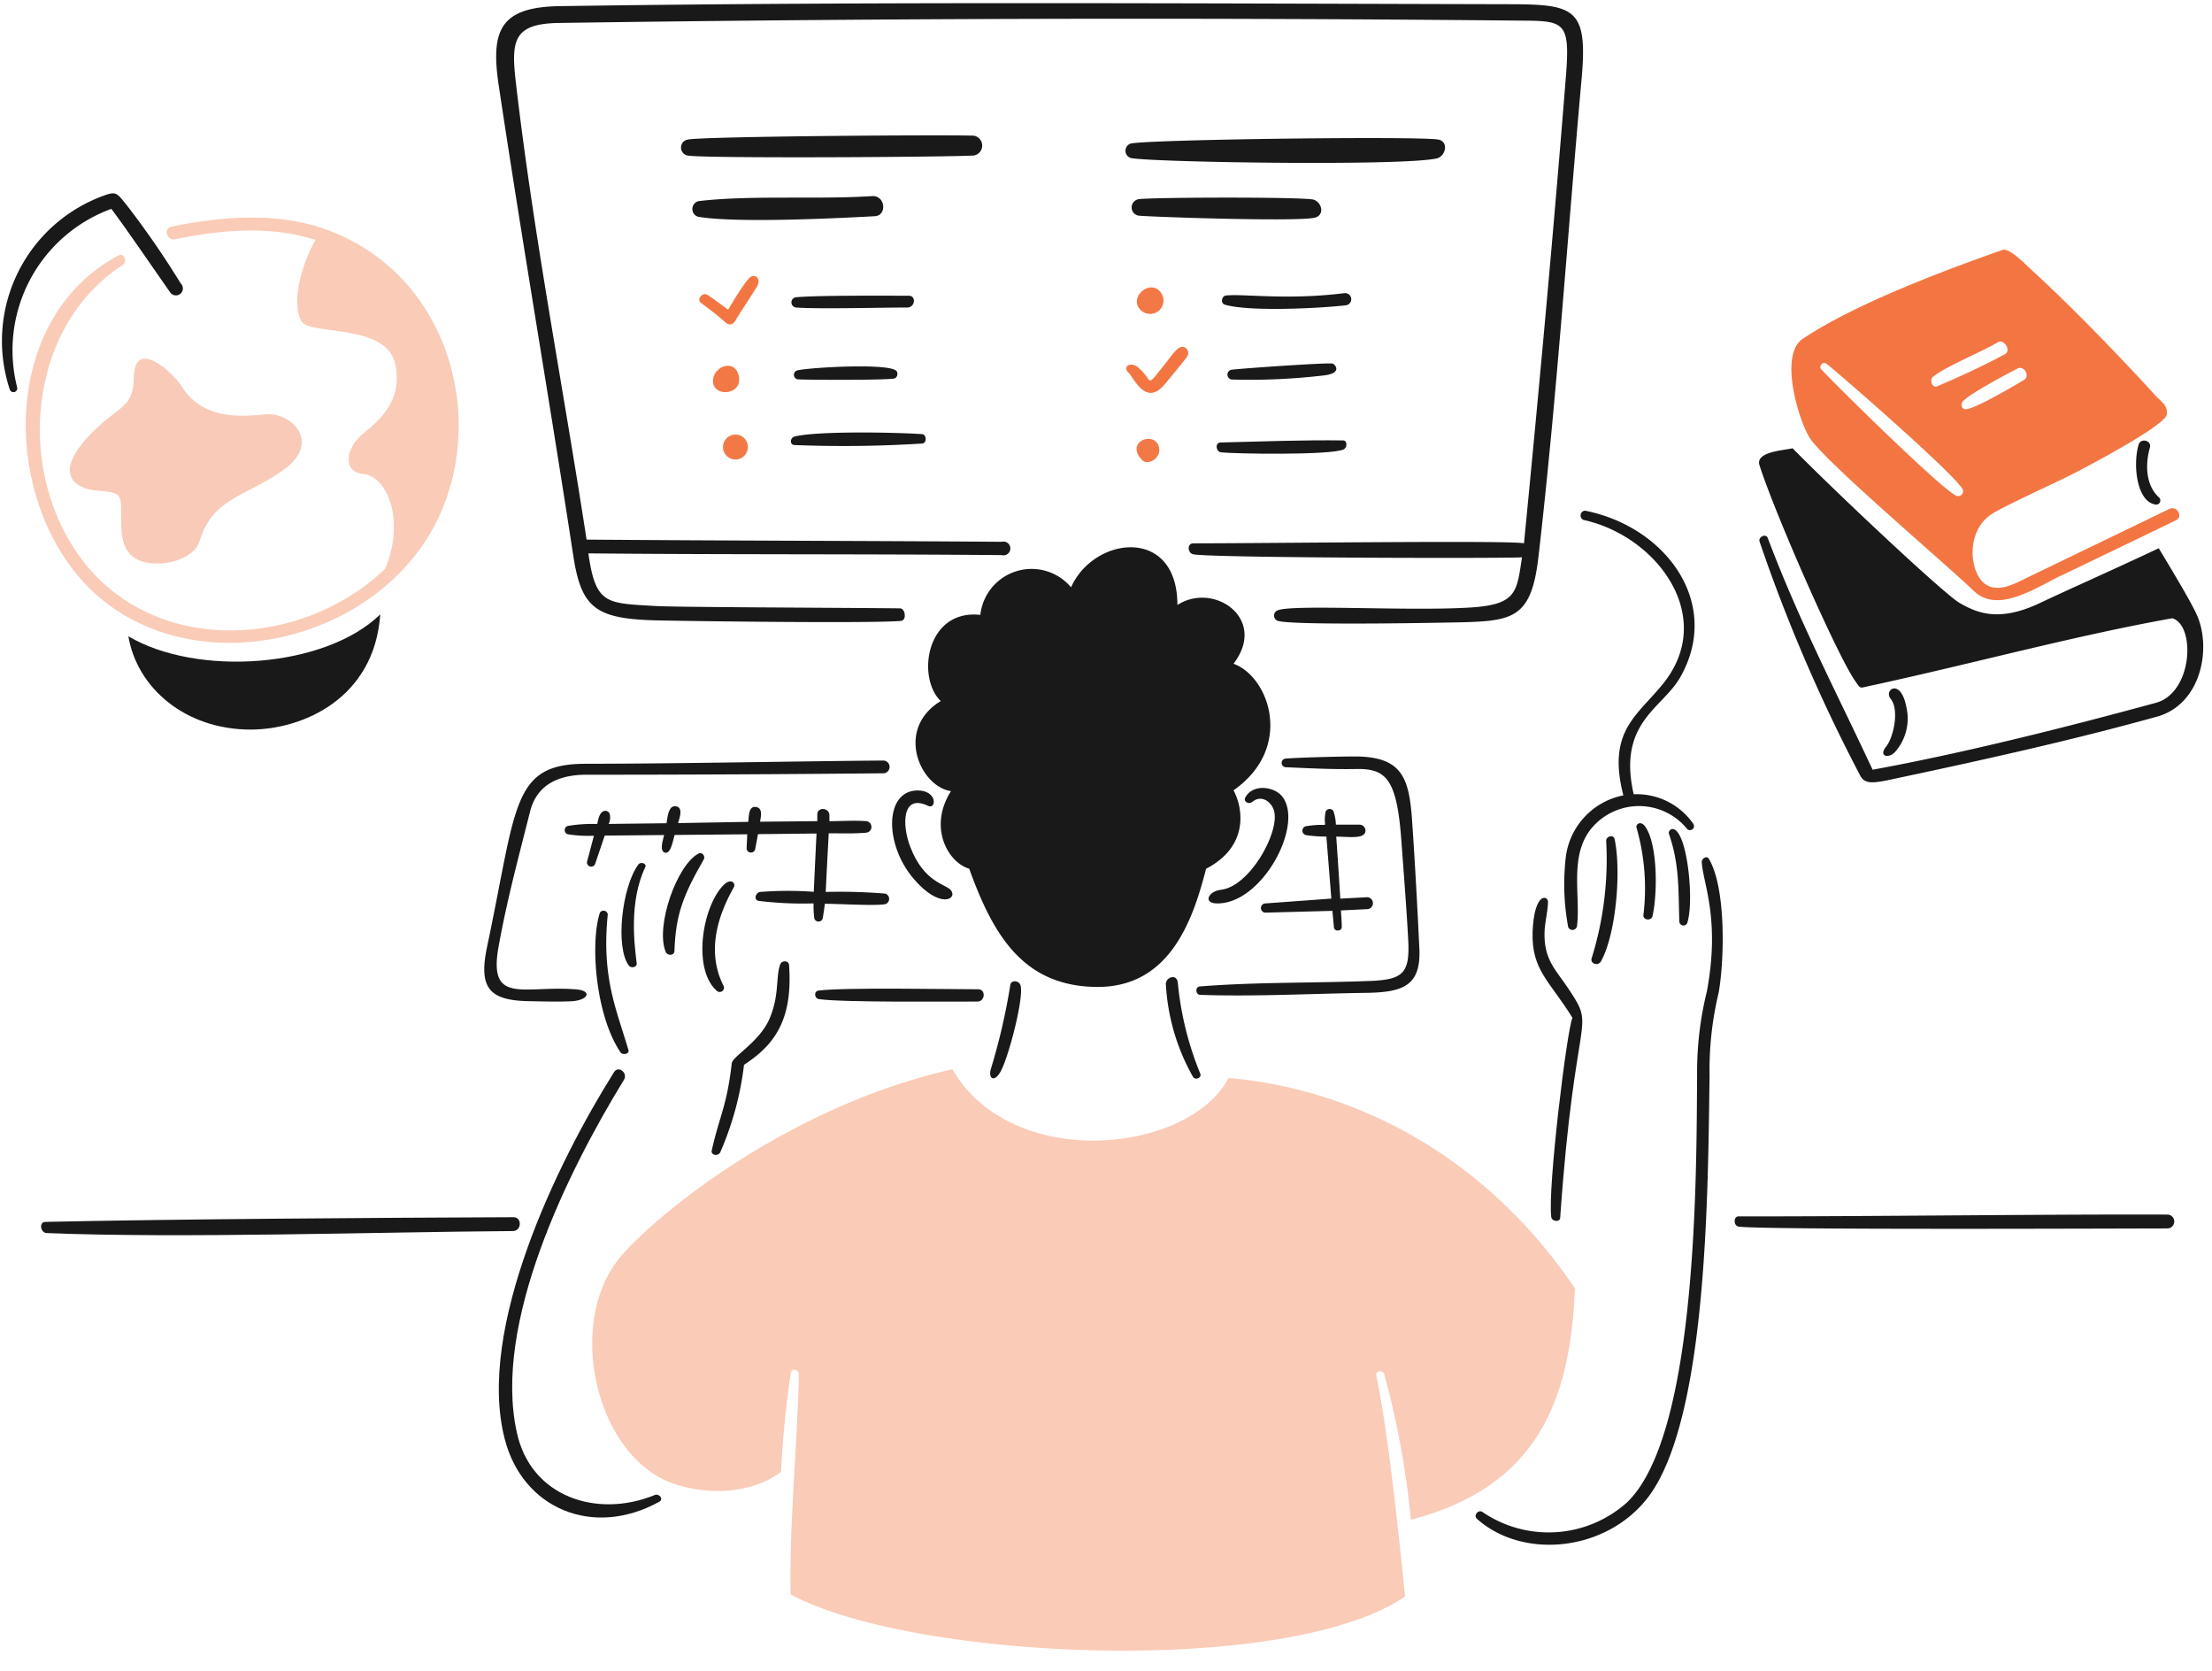 <?xml version="1.0" encoding="UTF-8" standalone="no"?>
<svg
   viewBox="0 0 600 453"
   id="Online-Exam-Tests-1--Streamline-Brooklyn"
   version="1.1"
   sodipodi:docname="seo-e-commerce-legal.svg"
   width="600"
   height="453"
   inkscape:version="1.3.2 (091e20e, 2023-11-25, custom)"
   xmlns:inkscape="http://www.inkscape.org/namespaces/inkscape"
   xmlns:sodipodi="http://sodipodi.sourceforge.net/DTD/sodipodi-0.dtd"
   xmlns="http://www.w3.org/2000/svg"
   xmlns:svg="http://www.w3.org/2000/svg">
  <defs
     id="defs50" />
  <sodipodi:namedview
     id="namedview50"
     pagecolor="#ffffff"
     bordercolor="#000000"
     borderopacity="0.25"
     inkscape:showpageshadow="2"
     inkscape:pageopacity="0.0"
     inkscape:pagecheckerboard="0"
     inkscape:deskcolor="#d1d1d1"
     inkscape:zoom="1.4371945"
     inkscape:cx="291.88811"
     inkscape:cy="238.31151"
     inkscape:window-width="1920"
     inkscape:window-height="1009"
     inkscape:window-x="1912"
     inkscape:window-y="-8"
     inkscape:window-maximized="1"
     inkscape:current-layer="Online-Exam-Tests-1--Streamline-Brooklyn" />
  <desc
     id="desc1">Online Exam Tests 1 Streamline Illustration: https://streamlinehq.com</desc>
  <path
     d="m 334.594,214.302 c 16.46,-11.489 9.74,-30.789 0,-34.321 9.344,-12.218 -5.341,-22.307 -15.225,-15.935 0,-21.411 -22.665,-18.684 -28.848,-4.785 a 13.984,13.984 0 0 0 -24.606,7.474 c -14.688,-1.587 -17.355,16.984 -10.742,23.372 -12.501,7.606 -5.605,23.186 2.78,24.421 -6.202,9.74 -0.895,19.3 4.951,21.05 6.503,18.084 14.688,31.76 34.343,32.046 19.655,0.286 26.155,-17.336 29.894,-32.046 11.339,-5.859 10.274,-15.951 7.452,-21.276 z"
     fill="#191919"
     stroke-width="1"
     id="path1" />
  <path
     d="m 319.479,266.503 c -0.276,-2.693 -3.418,-1.401 -3.23,0.449 a 57.155,57.155 0 0 0 7.339,25.037 c 0.628,1.027 2.429,0.314 1.982,-0.858 a 86.289,86.289 0 0 1 -6.092,-24.628 z"
     fill="#191919"
     stroke-width="1"
     id="path2" />
  <path
     d="m 251.752,218.525 c 2.246,1.081 2.598,-4.128 -2.802,-4.185 -8.967,0 -9.193,14.424 -1.194,23.878 7.135,8.426 12.086,5.605 10.164,3.176 -1.329,-1.662 -7.289,-2.036 -10.996,-11.716 -2.306,-5.922 -2.319,-14.587 4.829,-11.153 z"
     fill="#191919"
     stroke-width="1"
     id="path3" />
  <path
     d="m 274.043,267.084 a 169.238,169.238 0 0 1 -5.269,22.775 c -0.767,2.598 0.895,3.736 2.557,0.842 2.13,-3.588 6.447,-20.01 5.495,-23.447 -0.393,-1.458 -2.561,-1.571 -2.784,-0.17 z"
     fill="#191919"
     stroke-width="1"
     id="path4" />
  <path
     d="m 337.808,216.19 c -0.653,1.197 0.895,2.055 1.869,1.257 2.485,-2.111 5.36,0 5.969,2.674 1.31,5.922 -6.764,20.308 -14.515,21.166 -3.736,0.412 -5.416,4.54 0.88,3.55 11.543,-1.866 21.597,-21.823 15.709,-28.958 -2.328,-2.718 -7.946,-3.293 -9.912,0.311 z"
     fill="#191919"
     stroke-width="1"
     id="path5" />
  <path
     d="m 139.26,330.064 c -37.89,0.151 -93.138,0.525 -126.928,1.272 -1.869,0 -1.329,2.95 0.28,3.026 36.357,1.477 89.855,-0.283 126.504,-0.54 2.403,-0.019 2.554,-3.767 0.145,-3.758 z"
     fill="#191919"
     stroke-width="1"
     id="path6" />
  <path
     d="m 588.073,329.357 c -30.416,-0.138 -83.198,0.54 -116.51,0.484 -1.386,0 -1.386,2.542 0,2.765 5.79,0.943 105.429,0.506 116.469,0.506 a 1.885,1.885 0 0 0 0.041,-3.754 z"
     fill="#191919"
     stroke-width="1"
     id="path7" />
  <path
     d="m 383.04,222.675 c -0.801,-11.678 -2.671,-17.377 -15.081,-17.544 -6.538,0 -17.789,0.39 -19.41,0.597 a 1.178,1.178 0 0 0 0.129,2.315 c 6.78,0.298 12.724,0.6 19.077,0.487 8.147,-0.151 11.116,2.485 12.35,19.262 0.653,8.985 1.382,17.974 1.866,26.978 0.484,9.004 -1.307,10.798 -9.827,11.21 -15.561,0.628 -31.239,0.28 -46.709,1.514 -1.288,0.094 -1.194,2.221 0.094,2.278 14.949,0.506 30.079,-0.336 45.119,-0.544 10.032,-0.148 14.817,-1.995 14.352,-12.011 -0.559,-11.603 -1.172,-23.073 -1.96,-34.544 z"
     fill="#191919"
     stroke-width="1"
     id="path8" />
  <path
     d="m 343.149,247.479 18.257,-0.487 c 0.151,1.495 0.28,2.991 0.427,4.502 0.132,1.197 2.168,1.065 2.114,-0.148 0,-1.495 -0.132,-2.972 -0.226,-4.468 l 7.286,-0.355 a 1.624,1.624 0 0 0 -0.129,-3.23 l -7.323,0.39 q -0.509,-8.37 -1.106,-16.815 c 3.252,0 7.738,0.748 7.924,-1.492 a 1.64,1.64 0 0 0 -1.477,-1.756 h -6.538 a 12.834,12.834 0 0 0 -0.653,-3.626 1.178,1.178 0 0 0 -2.149,0.151 c -0.971,5.316 2.199,2.721 -5.363,3.902 a 1.235,1.235 0 0 0 0.113,2.413 35.86,35.86 0 0 0 5.473,0.39 l 1.345,16.818 -18.084,1.326 a 1.257,1.257 0 0 0 0.11,2.485 z"
     fill="#191919"
     stroke-width="1"
     id="path9" />
  <path
     d="m 265.337,268.262 c -7.474,0 -36.379,-0.562 -43.309,0.352 -1.364,0.17 -1.14,2.149 0.132,2.319 6.708,0.943 35.703,0.628 42.97,0.653 2.092,0 2.353,-3.324 0.207,-3.324 z"
     fill="#191919"
     stroke-width="1"
     id="path10" />
  <path
     d="m 143.875,271.492 c 1.681,0.022 7.471,0.204 11.358,0 4.483,-0.352 5.341,-2.828 1.14,-3.195 -13.978,-1.188 -23.727,4.273 -21.26,-10.871 2.278,-12.969 5.605,-25.188 8.668,-37.368 1.885,-7.474 8.015,-9.978 15.263,-9.978 q 40.388,0 80.744,-0.393 a 1.737,1.737 0 0 0 -0.11,-3.456 c -26.925,0.223 -53.941,0.842 -80.825,0.88 -20.107,0 -18.628,11.345 -26.705,49.474 -2.435,11.452 0.553,14.773 11.728,14.908 z"
     fill="#191919"
     stroke-width="1"
     id="path11" />
  <path
     d="m 223.168,248.997 c 0.204,-1.257 0.424,-2.551 0.559,-3.924 3.736,0 13.434,0.6 16.366,0.113 a 1.495,1.495 0 0 0 0,-2.875 152.656,152.656 0 0 0 -16.124,-0.449 q 0.396,-7.958 0.823,-15.901 c 3.381,0 6.837,0.129 10.201,-0.167 a 1.571,1.571 0 0 0 0,-3.12 c -3.308,-0.245 -6.689,0 -10.016,0 v -1.499 c 0.113,-2.13 -3.192,-2.513 -3.286,-0.371 v 1.869 l -15.527,0.148 c 0.204,-1.326 0.861,-3.739 -1.159,-3.996 -2.02,-0.258 -1.866,2.652 -2.036,4.034 l -19.039,0.336 c 0.314,-1.197 1.477,-4.053 -0.427,-4.521 -2.281,-0.544 -2.429,3.12 -2.711,4.559 l -15.693,0.189 a 3.852,3.852 0 0 0 0.242,-2.802 1.257,1.257 0 0 0 -1.681,-0.628 c -1.178,0.553 -1.389,2.403 -1.681,3.456 a 39.929,39.929 0 0 0 -7.958,0.518 1.178,1.178 0 0 0 0,2.262 35.587,35.587 0 0 0 7.078,0.393 l -1.866,7.044 a 1.144,1.144 0 0 0 2.199,0.597 l 2.595,-7.679 16.105,-0.148 c -0.204,1.118 -1.382,4.314 0.207,4.763 1.59,0.449 2.13,-3.01 2.652,-4.785 l 19.674,-0.185 c 0,1.257 -0.113,2.561 -0.151,3.852 a 1.178,1.178 0 0 0 2.319,0.22 c 0.261,-1.36 0.522,-2.746 0.767,-4.109 l 15.879,-0.167 q -0.39,7.902 -0.745,15.806 a 97.197,97.197 0 0 0 -14.537,0.035 c -1.232,0.154 -1.885,2.199 -0.355,2.432 a 98.338,98.338 0 0 0 14.835,0.672 28.59,28.59 0 0 0 0.185,3.996 1.184,1.184 0 0 0 2.306,0.031 z"
     fill="#191919"
     stroke-width="1"
     id="path12" />
  <path
     d="m 417.305,150.986 c 5.105,-44.384 7.81,-86.506 11.716,-129.756 C 430.72,2.229 427.079,1.201 409.57,1.145 324.487,0.956 236.545,0.397 151.852,1.666 135.729,1.911 133.021,8.094 135.279,23.172 c 6.372,42.486 13.714,84.991 20.217,127.497 2.199,14.292 6.07,17.17 22.812,17.563 7.135,0.167 57.039,0.858 66.006,0.148 1.737,-0.129 1.257,-3.399 -0.204,-3.418 -18.684,-0.189 -60.721,-0.298 -66.292,-0.628 -13.321,-0.804 -16.237,-0.28 -18.222,-14.276 37.478,0.355 74.545,0.132 112.099,0.468 a 1.869,1.869 0 1 0 0,-3.607 c -34.06,-0.261 -76.414,-0.298 -112.586,-0.597 C 152.776,105.087 144.761,63.983 139.945,22.534 138.6,11.007 139.16,6.391 151.714,6.222 237.658,4.965 323.956,4.748 409.969,5.568 c 14.182,0.151 16.07,-0.767 14.766,15.341 -3.362,42.166 -7.248,84.41 -11.358,126.428 -2.828,-0.858 -69.71,0 -89.682,0 -1.756,0 -1.605,2.636 0,2.972 4.895,1.009 87.813,1.156 89.139,0.801 -1.477,9.922 -1.439,13.079 -15.599,13.714 -16.909,0.861 -47.57,-1.009 -50.803,0.748 a 1.502,1.502 0 0 0 0,2.711 c 2.262,1.194 33.617,0.801 49.923,0.465 14.132,-0.371 19.049,-1.235 20.949,-17.764 z"
     fill="#191919"
     stroke-width="1"
     id="path13" />
  <path
     d="m 331.232,122.659 c 3.271,0.396 29.743,0.861 33.237,-0.801 0.974,-0.468 1.046,-2.41 -0.113,-2.429 -11.097,-0.151 -22.178,0.298 -33.256,0.559 -1.609,0.038 -1.323,2.498 0.132,2.671 z"
     fill="#191919"
     stroke-width="1"
     id="path14" />
  <path
     d="m 356.772,58.988 c 2.652,-0.801 1.681,-4.185 -0.43,-4.838 -2.466,-0.785 -43.812,-0.657 -47.362,-0.151 a 2.262,2.262 0 0 0 -0.223,4.464 c 2.202,0.317 43.869,1.766 48.016,0.525 z"
     fill="#191919"
     stroke-width="1"
     id="path15" />
  <path
     d="m 358.714,101.848 c 5.438,-0.537 3.607,-2.828 2.828,-3.233 -0.779,-0.405 -25.731,1.364 -27.597,1.662 a 1.348,1.348 0 0 0 0.132,2.636 172.17,172.17 0 0 0 24.638,-1.065 z"
     fill="#191919"
     stroke-width="1"
     id="path16" />
  <path
     d="m 236.58,53.176 c -15.081,0.974 -32.938,-0.314 -47.127,1.367 a 2.199,2.199 0 0 0 -0.075,4.238 c 10.145,1.722 36.583,0.468 47.849,-0.148 3.484,-0.151 2.925,-5.687 -0.647,-5.457 z"
     fill="#191919"
     stroke-width="1"
     id="path17" />
  <path
     d="m 215.524,120.68 a 338.09,338.09 0 0 0 34.66,-0.412 c 1.307,-0.167 1.084,-2.466 0,-2.542 -7.606,-0.522 -28.791,-0.877 -34.679,0.657 -1.175,0.298 -1.417,2.231 0.019,2.297 z"
     fill="#191919"
     stroke-width="1"
     id="path18" />
  <path
     d="m 216.271,100.444 a 1.235,1.235 0 0 0 0.336,2.429 c 1.869,0.148 25.222,0.261 26.158,-0.298 a 1.364,1.364 0 0 0 0.462,-1.885 c -1.464,-2.366 -24.022,-1.024 -26.956,-0.245 z"
     fill="#191919"
     stroke-width="1"
     id="path19" />
  <path
     d="m 364.617,79.501 c -15.615,1.935 -27.107,0.132 -32.046,0.628 -1.216,0.11 -1.59,2.111 -0.336,2.485 6.708,1.998 26.325,0.943 32.844,0.167 a 1.651,1.651 0 1 0 -0.449,-3.271 z"
     fill="#191919"
     stroke-width="1"
     id="path20" />
  <path
     d="m 264.102,36.791 c -7.854,-0.28 -73.408,0.17 -77.602,1.065 a 2.199,2.199 0 0 0 0,4.317 c 4.185,0.82 69.876,0.43 77.602,0 a 2.721,2.721 0 0 0 0,-5.382 z"
     fill="#191919"
     stroke-width="1"
     id="path21" />
  <path
     d="m 246.52,80.192 c -7.195,0 -24.506,-0.129 -30.604,0.412 a 1.401,1.401 0 0 0 0,2.784 c 6.017,0.449 23.073,0 30.161,0 2.124,0.019 2.535,-3.195 0.443,-3.195 z"
     fill="#191919"
     stroke-width="1"
     id="path22" />
  <path
     d="m 390.273,37.875 c -4.056,-0.99 -76.38,-0.113 -83.386,1.009 a 2.048,2.048 0 0 0 0.223,4.037 c 7.854,1.137 74.287,2.13 82.748,0 2.224,-0.653 3.161,-4.37 0.415,-5.046 z"
     fill="#191919"
     stroke-width="1"
     id="path23" />
  <path
     d="m 173.169,234.406 c -4.439,5.938 -6.353,22.42 -2.595,27.428 0.653,0.839 2.24,0.43 2.13,-0.562 -0.581,-4.967 -2.199,-16.589 2.334,-26.155 0.468,-0.933 -1.235,-1.558 -1.869,-0.71 z"
     fill="#191919"
     stroke-width="1"
     id="path24" />
  <path
     d="m 162.726,247.479 c -2.652,7.977 -1.288,27.707 5.605,37.909 0.525,0.763 2.466,0.465 2.13,-0.653 -3.252,-11.062 -7.323,-19.639 -5.605,-36.759 a 1.159,1.159 0 0 0 -2.13,-0.496 z"
     fill="#191919"
     stroke-width="1"
     id="path25" />
  <path
     d="m 177.546,405.417 c -15.549,6.356 -33.617,0.559 -37.368,-17.041 -6.481,-29.391 13.563,-70.304 29.071,-95.567 1.14,-1.869 -1.53,-3.962 -2.689,-2.092 -15.357,24.402 -37.368,69.578 -29.668,99.434 4.838,18.945 23.95,27.054 42.037,17.019 1.1,-0.691 -0.126,-2.287 -1.382,-1.753 z"
     fill="#191919"
     stroke-width="1"
     id="path26" />
  <path
     d="m 189.519,231.437 c -5.913,2.991 -11.81,19.793 -8.951,26.68 0.468,1.137 2.334,1.027 2.372,-0.207 0.336,-9.975 2.375,-15.115 7.999,-24.943 0.408,-0.729 -0.43,-2.033 -1.42,-1.53 z"
     fill="#191919"
     stroke-width="1"
     id="path27" />
  <path
     d="m 211.622,261.532 c -1.257,3.478 -0.151,8.241 -2.859,14.631 -2.708,6.39 -10.054,10.239 -10.277,12.184 -1.326,11.625 -3.324,14.251 -5.416,23.563 -0.336,1.42 1.681,1.662 2.278,0.597 a 83.864,83.864 0 0 0 6.466,-23.764 c 7.977,-5.231 13.302,-11.81 12.218,-27.073 -0.075,-1.238 -1.979,-1.332 -2.41,-0.138 z"
     fill="#191919"
     stroke-width="1"
     id="path28" />
  <path
     d="m 196.186,267.178 c -4.857,-9.755 -0.943,-19.825 2.828,-26.513 0.657,-1.159 -0.71,-2.746 -2.828,-0.578 -5.734,5.903 -8.407,22.737 -1.756,28.59 a 1.162,1.162 0 0 0 1.756,-1.499 z"
     fill="#191919"
     stroke-width="1"
     id="path29" />
  <path
     d="m 448.245,248.4 c 1.348,-5.941 1.439,-19.13 -1.869,-24.101 -1.304,-1.998 -2.78,-0.748 -2.482,0.113 a 59.76,59.76 0 0 1 1.869,23.783 c -0.057,1.342 2.165,1.605 2.482,0.204 z"
     fill="#191919"
     stroke-width="1"
     id="path30" />
  <path
     d="m 434.229,260.731 c 4.05,-7.157 5.605,-24.289 3.736,-33.165 -0.276,-1.401 -2.334,-0.801 -2.293,0.449 a 90.169,90.169 0 0 1 -3.965,31.911 c -0.352,1.439 1.778,2.092 2.523,0.804 z"
     fill="#191919"
     stroke-width="1"
     id="path31" />
  <path
     d="m 452.694,226.093 c 3.004,8.684 2.513,15.954 2.828,23.912 a 1.122,1.122 0 0 0 2.127,0.314 c 1.684,-4.986 0.506,-19.542 -2.221,-24.082 -1.558,-2.611 -3.038,-1.021 -2.733,-0.145 z"
     fill="#191919"
     stroke-width="1"
     id="path32" />
  <path
     d="m 420.783,330.048 c 0.167,1.194 2.312,1.455 2.41,0.204 4.053,-58.123 10.003,-50.526 2.146,-62.289 -3.362,-5.049 -6.598,-7.701 -6.387,-15.209 0.091,-2.784 0.895,-5.476 0.943,-8.241 0,-1.643 -3.736,-2.828 -4.185,8.219 -0.314,10.428 4.713,13.305 10.817,23.281 -1.43,2.693 -6.805,46.505 -5.743,54.035 z"
     fill="#191919"
     stroke-width="1"
     id="path33" />
  <path
     d="m 461.604,233.753 c 0.242,5.605 5.065,15.15 1.401,35.012 a 91.47,91.47 0 0 0 -2.671,22.794 c -0.189,26.438 0.167,97.489 -19.002,115.837 a 31.855,31.855 0 0 1 -39.235,2.598 c -1.122,-0.732 -2.513,0.971 -1.477,1.866 13.195,11.791 37.871,8.63 48.333,-8.668 14.22,-23.523 14.33,-81.372 14.766,-111.596 a 89.308,89.308 0 0 1 2.466,-22.42 c 1.552,-8.747 2.074,-28.549 -2.727,-36.398 -0.603,-0.801 -1.898,0.094 -1.857,0.974 z"
     fill="#191919"
     stroke-width="1"
     id="path34" />
  <path
     d="m 429.517,140.989 c 19.969,4.355 36.376,26.391 21.43,44.613 -7.066,8.649 -15.04,12.818 -10.613,30.079 a 19.545,19.545 0 0 0 -15.564,16.337 63.624,63.624 0 0 0 0.597,19.375 1.257,1.257 0 0 0 2.394,-0.245 c 1.1,-9.341 -2.878,-21.26 6.089,-28.697 a 16.812,16.812 0 0 1 23.67,2.199 1.087,1.087 0 0 0 1.775,-1.257 18.684,18.684 0 0 0 -16.158,-8.015 c -4.446,-19.429 7.751,-23.249 12.567,-31.631 11.527,-20.048 -3.736,-40.897 -25.747,-45.27 a 1.31,1.31 0 0 0 -0.44,2.51 z"
     fill="#191919"
     stroke-width="1"
     id="path35" />
  <path
     d="m 30.196,56.635 c 4.314,5.715 11.21,15.897 15.992,22.681 A 1.885,1.885 0 1 0 49.016,76.849 241.053,241.053 0 0 0 34.563,55.868 C 31.931,52.635 31.704,51.906 28.958,52.767 A 41.911,41.911 0 0 0 2.665,105.659 1.046,1.046 0 0 0 4.682,105.153 40.824,40.824 0 0 1 30.196,56.635 Z"
     fill="#191919"
     stroke-width="1"
     id="path36" />
  <path
     d="m 584.953,136.841 a 1.14,1.14 0 0 0 0.763,-1.869 c -3.736,-3.305 -3.864,-9.061 -2.561,-13.582 0.562,-1.979 -2.539,-2.746 -3.079,-0.767 -1.64,5.737 -0.383,15.825 4.876,16.218 z"
     fill="#191919"
     stroke-width="1"
     id="path37" />
  <path
     d="m 595.975,166.94 c -1.609,-3.742 -7.902,-14.069 -10.424,-18.273 -11.863,5.605 -25.075,11.455 -32.191,14.835 -11.21,5.325 -17.17,2.674 -21.823,0 -3.999,-2.259 -32.621,-29.09 -45.308,-41.943 -2.561,0.597 -10.126,0.943 -8.97,4.596 4.223,13.246 21.226,51.839 25.97,58.535 1.703,2.391 0.943,1.866 4.804,1.122 27.893,-6.073 54.353,-13.34 81.196,-18.163 6.353,1.869 5.605,20.217 -4.464,22.935 -22.831,6.221 -51.547,13.525 -76.826,18.141 -9.677,-20.777 -19.84,-40.039 -28.436,-62.836 -0.487,-1.307 -2.633,-0.314 -2.224,0.974 a 443.855,443.855 0 0 0 27.327,63.499 c 1.194,2.372 3.849,1.866 6.931,1.307 24.735,-5.231 49.398,-10.632 73.612,-17.358 11.744,-3.305 14.795,-18.15 10.827,-27.371 z"
     fill="#191919"
     stroke-width="1"
     id="path38" />
  <path
     d="m 513.918,204.028 a 13.701,13.701 0 0 0 3.176,-12.313 c -1.533,-7.996 -6.183,-4.653 -4.279,-2.262 2.513,3.142 0.71,10.682 -1.257,13.079 -1.967,2.397 0.471,3.308 2.359,1.495 z"
     fill="#191919"
     stroke-width="1"
     id="path39" />
  <path
     d="m 67.926,197.839 c 14.031,0.022 33.617,-8.313 35.219,-31.239 -15.04,14.612 -49.738,16.928 -68.327,5.941 2.413,14.166 15.564,25.272 33.108,25.298 z"
     fill="#191919"
     stroke-width="1"
     id="path40" />
  <path
     d="m 202.539,119.766 a 3.381,3.381 0 1 0 -1.885,4.631 3.399,3.399 0 0 0 1.885,-4.631 z"
     fill="#38a1ff"
     stroke-width="1"
     id="path41"
     style="fill:#f27945;fill-opacity:1" />
  <path
     d="m 309.815,124.771 c 1.549,1.571 5.193,-0.503 4.593,-3.362 -1.002,-4.876 -9.542,-1.659 -4.593,3.362 z"
     fill="#38a1ff"
     stroke-width="1"
     id="path42"
     style="fill:#f27945;fill-opacity:1" />
  <path
     d="m 315.966,104.164 c 1.844,-2.199 3.588,-4.351 5.363,-6.557 0.672,-0.823 1.53,-1.885 0.54,-3.01 -1.866,-2.036 -4.034,1.885 -6.032,4.317 -5.272,6.522 -2.878,4.502 -6.877,0.917 -2.262,-2.058 -4.54,-0.393 -2.931,1.137 1.609,1.53 4.71,9.454 9.937,3.195 z"
     fill="#38a1ff"
     stroke-width="1"
     id="path43"
     style="fill:#f37642;fill-opacity:1" />
  <path
     d="m 309.765,84.38 a 3.629,3.629 0 0 0 5.306,-4.766 c -2.972,-4.618 -9.579,1.436 -5.306,4.766 z"
     fill="#38a1ff"
     stroke-width="1"
     id="path44"
     style="fill:#f27945;fill-opacity:1" />
  <path
     d="m 197.085,87.704 a 1.599,1.599 0 0 0 2.243,-0.559 c 1.866,-3.066 3.921,-6.111 5.866,-9.193 1.345,-2.111 0,-3.55 -1.382,-2.972 -1.382,0.578 -5.215,7.242 -6.315,8.97 -1.869,-1.326 -3.739,-2.784 -5.605,-3.999 -1.326,-0.804 -3.066,1.197 -1.737,2.199 2.297,1.725 4.688,3.5 6.931,5.555 z"
     fill="#38a1ff"
     stroke-width="1"
     id="path45"
     style="fill:#f37642;fill-opacity:1" />
  <path
     d="m 200.412,102.034 c -0.996,-4.914 -6.67,-2.746 -7.006,0.88 -0.465,4.967 8.084,4.442 7.006,-0.88 z"
     fill="#38a1ff"
     stroke-width="1"
     id="path46"
     style="fill:#f27945;fill-opacity:1" />
  <path
     d="m 588.444,138.001 -38.484,18.59 c -3.308,1.605 -8.056,4.351 -11.568,1.719 -4.128,-3.082 -5.25,-13.918 1.514,-18.684 2.802,-1.998 17.094,-8.445 21.678,-10.779 3.736,-1.869 25.709,-13.378 26.155,-16.441 0.314,-2.513 -1.492,-3.418 -3.267,-5.363 -9.529,-10.443 -23.281,-24.625 -33.617,-34.022 -1.285,-1.159 -5.828,-5.903 -7.675,-5.25 -15.938,5.605 -40.152,14.685 -54.183,24.101 -6.519,4.373 -1.156,21.974 1.869,26.85 3.999,6.315 36.284,33.617 44.598,41.588 6.334,6.017 16.252,-0.628 22.589,-3.736 q 16.08,-7.7 32.131,-15.47 c 2.092,-0.971 0.336,-4.109 -1.741,-3.101 z m -64.092,-35.835 c 3.302,-2.765 14.012,-7.119 17.506,-9.341 1.678,-1.046 3.921,2.24 1.866,3.286 -5.941,3.176 -12.068,5.998 -18.254,8.634 -1.313,0.616 -2.206,-1.678 -1.125,-2.579 z m 6.497,32.323 c -2.762,-0.374 -33.385,-30.548 -36.859,-34.359 a 1.046,1.046 0 0 1 1.458,-1.477 c 4.182,3.271 36.394,31.418 36.991,34.245 a 1.31,1.31 0 0 1 -1.596,1.59 z m 1.423,-25.43 c 1.071,-1.854 13.079,-8.169 14.945,-9.111 1.866,-0.943 3.421,2.017 1.869,3.01 -1.998,1.232 -13.544,8.071 -15.919,8.015 -1.071,-0.006 -1.304,-1.216 -0.914,-1.913 z"
     fill="#38a1ff"
     stroke-width="1"
     id="path47"
     style="fill:#f37642;fill-opacity:1" />
  <path
     d="m 23.423,118.961 c -8.263,9.205 -3.736,13.453 2.708,14.05 6.444,0.597 6.727,0.578 6.727,6.017 0,5.438 -0.113,10.613 4.713,12.853 4.826,2.24 14.945,0.449 16.626,-5.306 3.55,-11.845 13.34,-12.143 23.13,-19.479 9.79,-7.336 1.665,-15.341 -5.193,-14.741 -6.859,0.6 -17.113,1.643 -22.907,-7.679 -2.074,-3.308 -12.702,-13.453 -12.928,-2.356 -0.132,9.058 -4.622,7.446 -12.875,16.642 z"
     fill="#38a1ff"
     stroke-width="1"
     id="path48"
     style="fill:#f9cab8;fill-opacity:1" />
  <path
     d="m 87.619,61.938 c -12.294,-4.226 -26.661,-3.456 -41.104,-0.484 -2.243,0.468 -1.307,3.886 0.917,3.437 12.498,-2.561 25.819,-3.83 38.151,0.17 -4.97,8.872 -6.167,18.439 -3.739,22.156 2.429,3.717 23.001,0.487 25.354,11.455 2.353,10.968 -5.605,16.161 -9.341,19.479 -3.736,3.318 -5.341,9.79 0.82,10.39 6.161,0.6 11.417,12.331 5.793,25.706 C 82.051,175.677 43.244,177.81 23.162,152.959 3.824,128.827 7.129,88.788 33.288,71.854 34.595,71.015 33.681,68.473 32.204,69.24 1.207,85.577 0.406,131.155 20.975,155.931 44.199,183.956 91.467,178.351 113.196,149.839 134.532,121.808 125.138,74.838 87.619,61.938 Z"
     fill="#38a1ff"
     stroke-width="1"
     id="path49"
     style="fill:#facbb7;fill-opacity:1" />
  <path
     d="m 333.231,292.325 c -10.632,20.327 -58.535,25.671 -74.903,-2.372 -44.239,9.975 -79.647,38.936 -89.679,50.444 -15.451,17.691 -7.286,54.274 13.789,61.824 7.471,2.708 20.107,3.736 29.426,-3.085 a 257.811,257.811 0 0 1 2.633,-26.79 c 0.226,-1.439 2.199,-1.046 2.199,0.336 -0.374,18.222 -2.671,41.644 -2.24,59.675 33.218,17.88 134.688,22.42 166.675,0.559 -2.096,-20.327 -4.653,-44.541 -7.829,-60.008 -0.261,-1.288 1.869,-1.401 2.168,-0.28 a 235.345,235.345 0 0 1 7.236,39.48 c 32.436,-8.502 43.291,-29.894 44.466,-62.798 -28.546,-42.04 -68.029,-54.874 -93.939,-56.986 z"
     fill="#38a1ff"
     stroke-width="1"
     id="path50"
     style="fill:#facbb7;fill-opacity:1" />
</svg>

